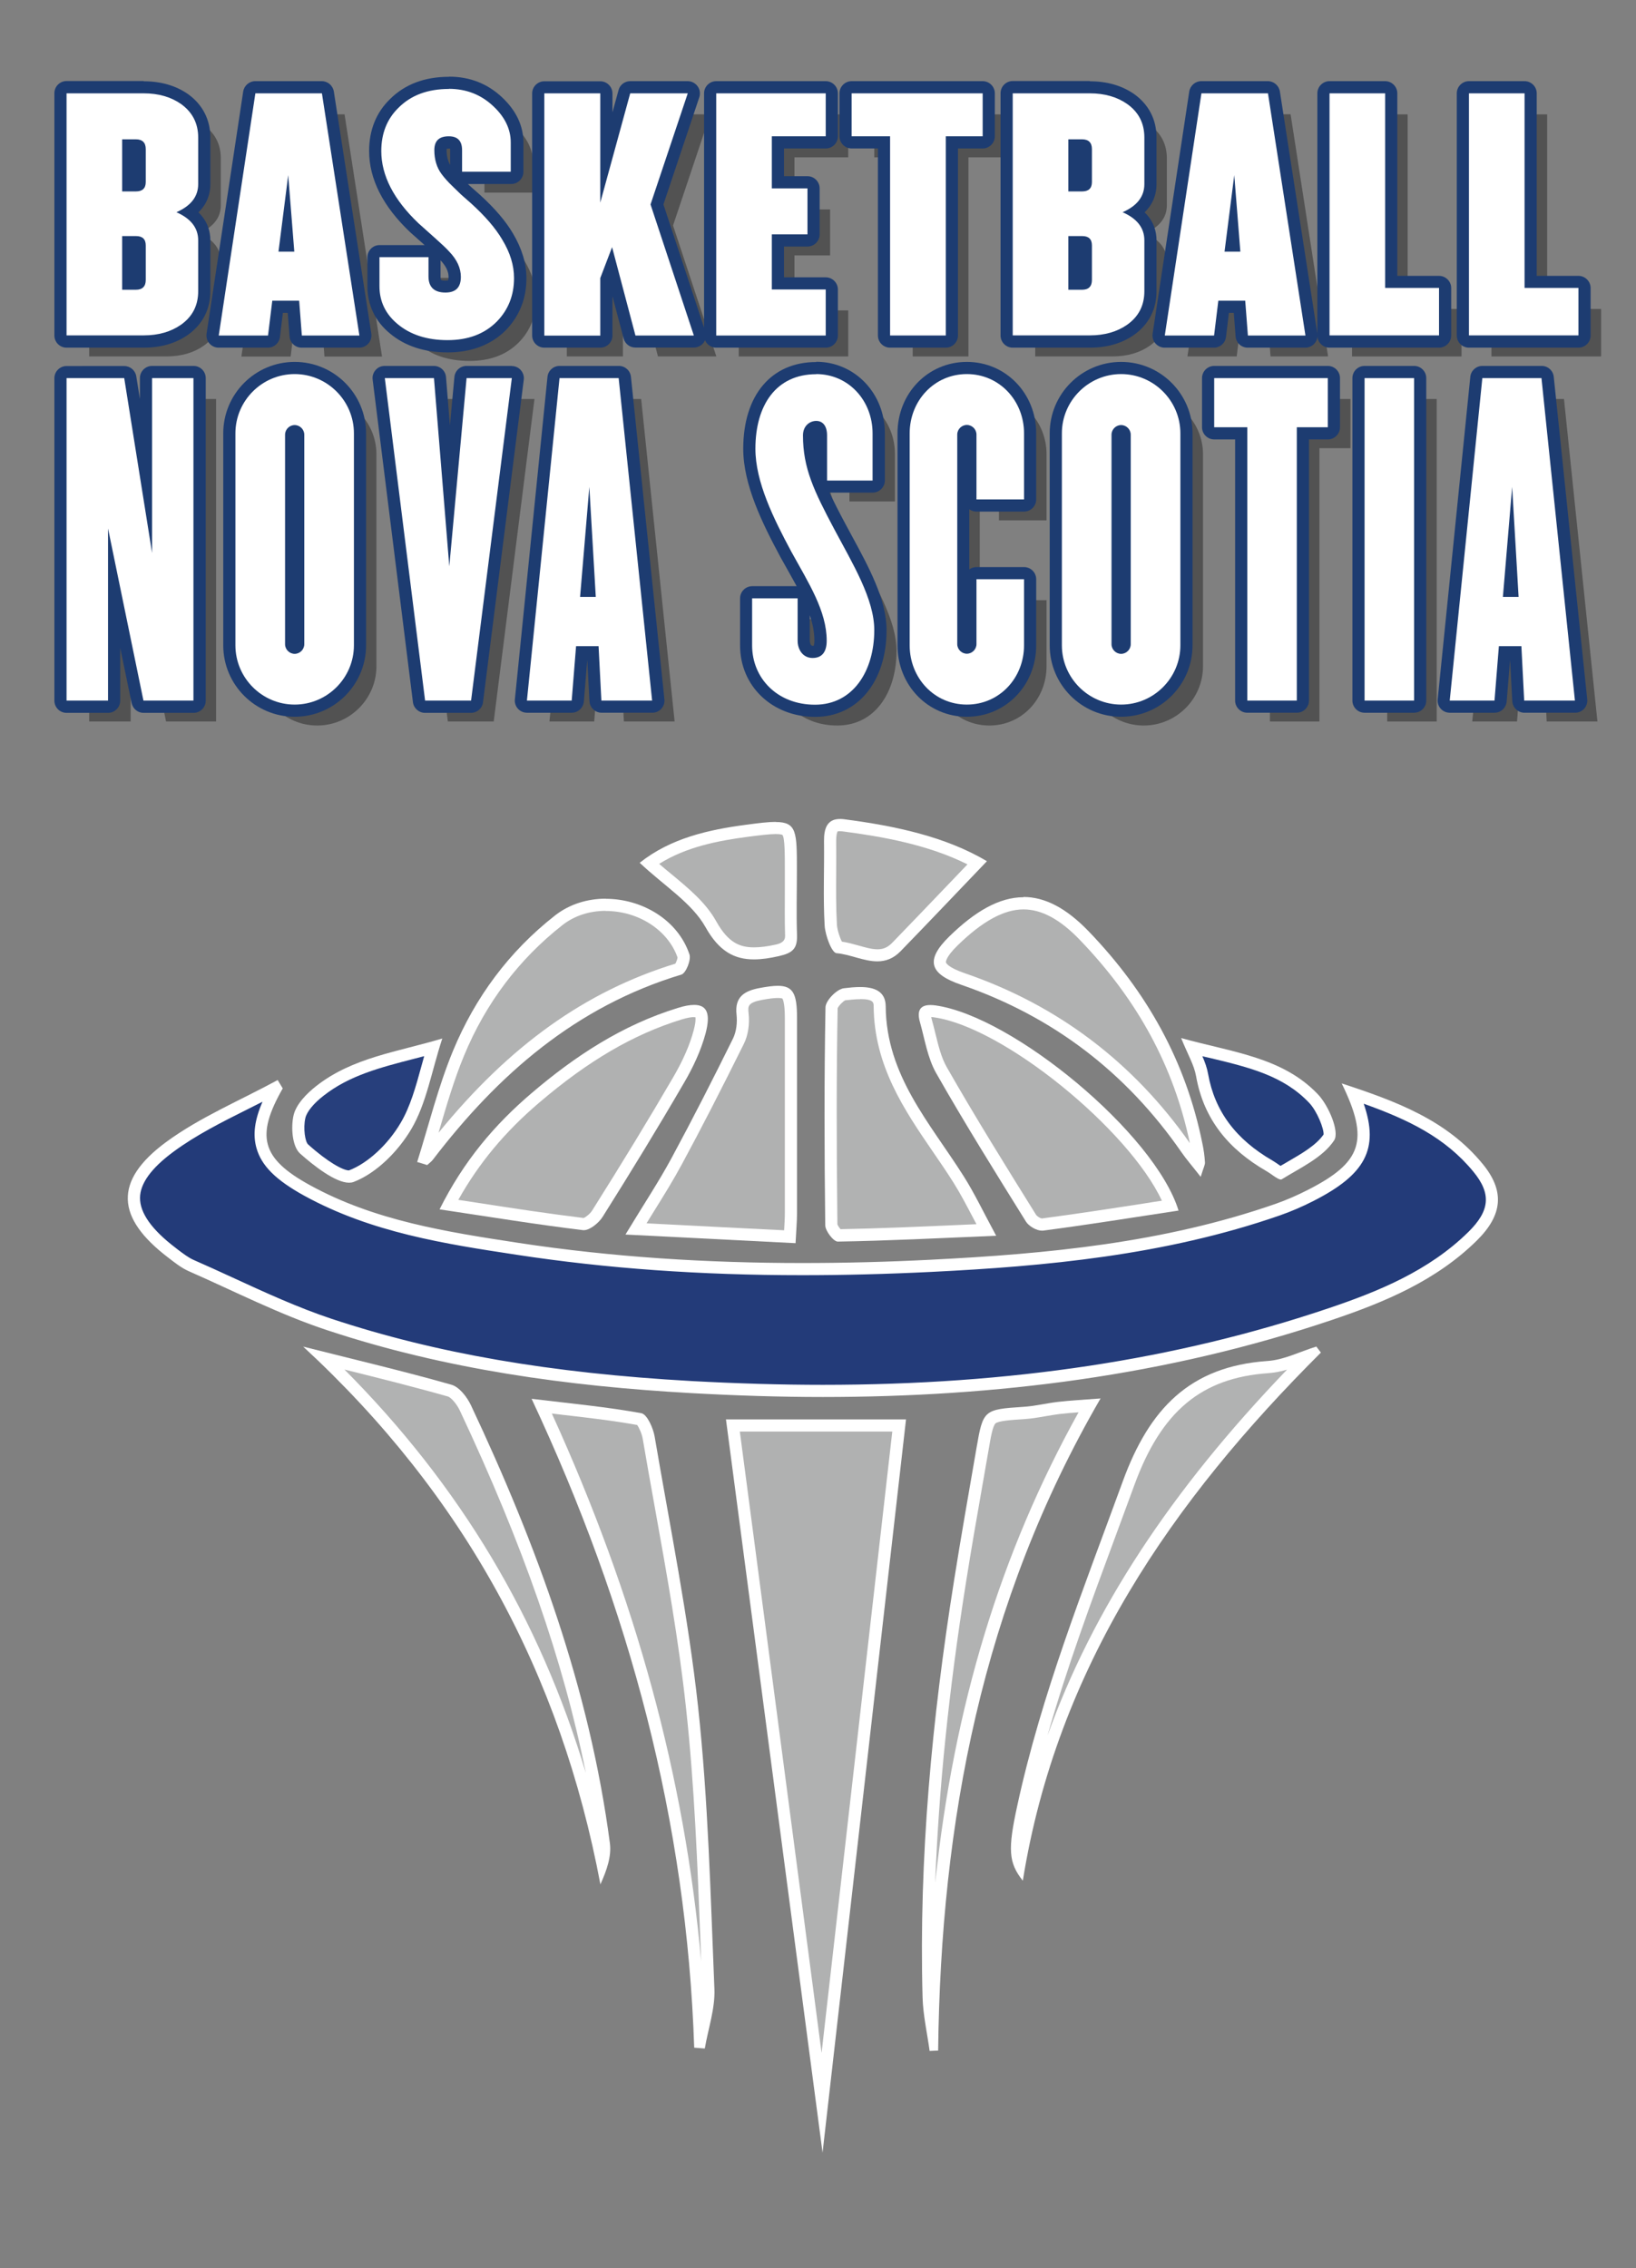 <?xml version="1.0" encoding="UTF-8"?><svg xmlns="http://www.w3.org/2000/svg" viewBox="0 0 134.47 186.38"><rect x="0" y="0" width="134.47" height="186.38" fill="#808080" stroke="none"/><defs><style>.cls-1{fill:#fff;}.cls-2{fill:#233b79;}.cls-3{fill:#273f7c;}.cls-4{isolation:isolate;}.cls-5{fill:#b1b2b2;}.cls-6{fill:#b0b1b1;}.cls-7{mix-blend-mode:multiply;opacity:.36;}.cls-8{fill:#1d3c71;}.cls-9{fill:#253e7b;}</style></defs><g class="cls-4"><g><g class="cls-7"><path d="M16.73,10.27c-.82-.57-1.84-.87-3.06-.87H7.33V29.29h6.34c1.22,0,2.24-.3,3.06-.87,.94-.67,1.42-1.59,1.42-2.76v-4.18c0-1.02-.6-1.79-1.79-2.31,1.19-.52,1.79-1.29,1.79-2.31v-3.83c0-1.17-.47-2.09-1.42-2.76Zm-2.88,14.48c0,.52-.27,.8-.8,.8h-1.14v-4.4h1.14c.52,0,.8,.25,.8,.77v2.84Zm0-8.06c0,.52-.27,.77-.8,.77h-1.14v-4.28h1.14c.52,0,.8,.27,.8,.8v2.71Z"/><path d="M22.85,9.4l-3.01,19.9h4.05l.35-2.86h2.21l.22,2.86h4.73l-3.08-19.9h-5.47Zm1.92,13.01l.8-6.29,.5,6.29h-1.29Z"/><path d="M40.58,18.45l-.85-.75-.67-.65c-.42-.4-.72-.75-.92-1.02-.4-.52-.6-1.19-.6-1.97s.4-1.14,1.19-1.14c.72,0,1.09,.37,1.09,1.14v1.77h4v-2.41c0-1.07-.47-2.06-1.42-2.96-1.02-.97-2.24-1.44-3.68-1.44-1.77,0-3.13,.52-4.15,1.54-.95,.92-1.42,2.11-1.42,3.56,0,2.01,1.02,4,3.06,5.94l1.42,1.27c.5,.45,.87,.8,1.09,1.04,.65,.67,.97,1.37,.97,2.09,0,.87-.42,1.29-1.27,1.29-.92,0-1.39-.45-1.39-1.32v-1.59h-4.03v2.39c0,1.24,.5,2.29,1.49,3.11,1.04,.87,2.41,1.32,4.1,1.32s3.03-.5,4.05-1.52c.95-.97,1.42-2.16,1.42-3.58,0-1.04-.32-2.09-.97-3.16-.57-.97-1.42-1.94-2.54-2.96Z"/><polygon points="58.38 9.4 53.66 9.4 51.2 18.38 51.2 9.4 46.59 9.4 46.59 29.29 51.2 29.29 51.2 24.57 52.17 22.03 54.08 29.29 58.88 29.29 55.32 18.53 58.38 9.4"/><polygon points="69.72 25.51 65.3 25.51 65.3 20.99 68.23 20.99 68.23 17.21 65.3 17.21 65.3 12.93 69.72 12.93 69.72 9.4 60.72 9.4 60.72 29.29 69.72 29.29 69.72 25.51"/><polygon points="79.6 29.29 79.6 12.93 82.63 12.93 82.63 9.4 71.86 9.4 71.86 12.93 75.02 12.93 75.02 29.29 79.6 29.29"/><path d="M94.49,28.42c.95-.67,1.42-1.59,1.42-2.76v-4.18c0-1.02-.6-1.79-1.79-2.31,1.19-.52,1.79-1.29,1.79-2.31v-3.83c0-1.17-.47-2.09-1.42-2.76-.82-.57-1.84-.87-3.06-.87h-6.34V29.29h6.34c1.22,0,2.24-.3,3.06-.87Zm-4.83-15.25h1.14c.52,0,.8,.27,.8,.8v2.71c0,.52-.27,.77-.8,.77h-1.14v-4.28Zm1.14,12.36h-1.14v-4.4h1.14c.52,0,.8,.25,.8,.77v2.84c0,.52-.27,.8-.8,.8Z"/><path d="M104.21,26.43l.22,2.86h4.73l-3.08-19.9h-5.47l-3.01,19.9h4.05l.35-2.86h2.21Zm-.89-10.32l.5,6.29h-1.29l.8-6.29Z"/><polygon points="115.7 9.4 111.13 9.4 111.13 29.29 120.13 29.29 120.13 25.39 115.7 25.39 115.7 9.4"/><polygon points="127.17 25.39 127.17 9.4 122.59 9.4 122.59 29.29 131.6 29.29 131.6 25.39 127.17 25.39"/><polygon points="14.35 47.17 12.06 32.79 7.33 32.79 7.33 59.29 10.74 59.29 10.74 45.15 13.65 59.29 17.76 59.29 17.76 32.79 14.35 32.79 14.35 47.17"/><path d="M26.07,32.46c-2.68,0-4.87,2.19-4.87,4.87v17.42c0,2.68,2.19,4.87,4.87,4.87s4.87-2.19,4.87-4.87v-17.42c0-2.68-2.19-4.87-4.87-4.87Zm.79,22.19c0,.43-.36,.79-.79,.79s-.79-.36-.79-.79v-17.22c0-.43,.36-.79,.79-.79s.79,.36,.79,.79v17.22Z"/><polygon points="38.79 48.26 37.53 32.79 33.49 32.79 36.81 59.29 40.58 59.29 43.93 32.79 40.22 32.79 38.79 48.26"/><path d="M47.84,32.79l-2.68,26.5h3.68l.36-4.47h1.85l.23,4.47h4.17l-2.75-26.5h-4.87Zm1.69,17.98l.76-9.04,.53,9.04h-1.29Z"/><path d="M67.84,37.5c0-.79,.56-1.19,1.09-1.19s.89,.4,.89,1.19v3.71h3.74v-3.88c0-2.68-1.95-4.87-4.64-4.87-3.28,0-5,2.52-5,6.13,0,2.72,1.49,5.73,2.95,8.45,1.42,2.58,2.91,4.87,2.91,7.32,0,.89-.36,1.42-1.16,1.42s-1.23-.7-1.23-1.42v-3.48h-3.74v3.87c0,2.68,2.05,4.87,5.17,4.87s4.87-2.75,4.87-6.13c0-2.55-1.76-5.43-3.28-8.28-1.69-3.18-2.58-5.03-2.58-7.72Z"/><path d="M81.32,32.46c-2.68,0-4.7,2.19-4.7,4.87v17.42c0,2.68,2.02,4.87,4.7,4.87s4.7-2.19,4.7-4.87v-5.43h-3.91v5.33c0,.43-.36,.79-.79,.79s-.79-.36-.79-.79v-17.22c0-.43,.36-.79,.79-.79s.79,.36,.79,.79v5.33h3.91v-5.43c0-2.68-2.02-4.87-4.7-4.87Z"/><path d="M94.01,32.46c-2.68,0-4.87,2.19-4.87,4.87v17.42c0,2.68,2.19,4.87,4.87,4.87s4.87-2.19,4.87-4.87v-17.42c0-2.68-2.19-4.87-4.87-4.87Zm.79,22.19c0,.43-.36,.79-.79,.79s-.79-.36-.79-.79v-17.22c0-.43,.36-.79,.79-.79s.79,.36,.79,.79v17.22Z"/><polygon points="101.66 36.83 104.38 36.83 104.38 59.29 108.45 59.29 108.45 36.83 111 36.83 111 32.79 101.66 32.79 101.66 36.83"/><rect x="114.02" y="32.79" width="4.07" height="26.5"/><path d="M123.69,32.79l-2.68,26.5h3.68l.36-4.47h1.85l.23,4.47h4.17l-2.75-26.5h-4.87Zm1.69,17.98l.76-9.04,.53,9.04h-1.29Z"/></g><g><path class="cls-1" d="M5.47,28.07c-.28,0-.5-.22-.5-.5V7.67c0-.28,.22-.5,.5-.5h6.34c1.31,0,2.43,.32,3.35,.96,1.08,.77,1.63,1.84,1.63,3.17v3.83c0,.69-.24,1.59-1.26,2.31,1.02,.72,1.26,1.62,1.26,2.31v4.18c0,1.33-.55,2.4-1.63,3.17-.92,.64-2.04,.96-3.35,.96H5.47Zm5.72-4.76c.25,0,.3-.05,.3-.3v-2.83c0-.21-.01-.27-.3-.27h-.64v3.4h.64Zm0-8.08c.28,0,.3-.06,.3-.27v-2.71c0-.25-.05-.3-.3-.3h-.64v3.28h.64Z"/><path class="cls-8" d="M11.81,7.67c1.22,0,2.24,.3,3.06,.87,.94,.67,1.42,1.59,1.42,2.76v3.83c0,1.02-.6,1.79-1.79,2.31,1.19,.52,1.79,1.29,1.79,2.31v4.18c0,1.17-.47,2.09-1.42,2.76-.82,.57-1.84,.87-3.06,.87H5.47V7.67h6.34m-1.77,8.06h1.14c.52,0,.8-.25,.8-.77v-2.71c0-.52-.27-.8-.8-.8h-1.14v4.28m0,8.08h1.14c.52,0,.8-.27,.8-.8v-2.84c0-.52-.27-.77-.8-.77h-1.14v4.4m1.77-17.14H5.47c-.55,0-1,.45-1,1V27.57c0,.55,.45,1,1,1h6.34c1.41,0,2.63-.35,3.63-1.05,1.21-.86,1.85-2.1,1.85-3.58v-4.18c0-.69-.2-1.56-.98-2.31,.78-.76,.98-1.62,.98-2.31v-3.83c0-1.48-.64-2.72-1.84-3.58-1.01-.7-2.23-1.05-3.64-1.05h0Z"/></g><g><path class="cls-1" d="M24.82,28.07c-.26,0-.48-.2-.5-.46l-.19-2.4h-1.31l-.29,2.42c-.03,.25-.24,.44-.5,.44h-4.05c-.15,0-.28-.06-.38-.17s-.14-.26-.12-.4l3.01-19.9c.04-.24,.25-.42,.49-.42h5.47c.25,0,.46,.18,.49,.42l3.08,19.9c.02,.14-.02,.29-.11,.4-.09,.11-.23,.17-.38,.17h-4.73Zm-1.16-7.89l-.07-.9-.11,.9h.18Z"/><path class="cls-8" d="M26.46,7.67l3.08,19.9h-4.73l-.22-2.86h-2.21l-.35,2.86h-4.05l3.01-19.9h5.47m-3.56,13.01h1.29l-.5-6.29-.8,6.29m3.56-14.01h-5.47c-.49,0-.91,.36-.99,.85l-3.01,19.9c-.04,.29,.04,.58,.23,.8,.19,.22,.47,.35,.76,.35h4.05c.51,0,.93-.38,.99-.88l.24-1.98h.4l.15,1.94c.04,.52,.47,.92,1,.92h4.73c.29,0,.57-.13,.76-.35s.27-.52,.23-.8l-3.08-19.9c-.08-.49-.5-.85-.99-.85h0Z"/></g><g><path class="cls-1" d="M36.75,28.44c-1.79,0-3.28-.48-4.42-1.43-1.11-.91-1.67-2.09-1.67-3.49v-2.39c0-.28,.22-.5,.5-.5h4.03c.28,0,.5,.22,.5,.5v1.59c0,.49,.15,.82,.89,.82,.57,0,.77-.2,.77-.79s-.27-1.16-.83-1.74c-.25-.28-.68-.67-1.07-1.02l-1.42-1.27c-2.14-2.04-3.23-4.16-3.23-6.32,0-1.58,.53-2.9,1.57-3.92,1.12-1.12,2.63-1.68,4.5-1.68,1.57,0,2.92,.53,4.03,1.58,1.04,.99,1.57,2.11,1.57,3.32v2.41c0,.28-.22,.5-.5,.5h-4c-.28,0-.5-.22-.5-.5v-1.77c0-.54-.2-.64-.59-.64-.59,0-.69,.22-.69,.64,0,.67,.17,1.23,.49,1.66,.16,.22,.43,.55,.87,.96l.68,.65,.83,.73c1.2,1.09,2.06,2.09,2.64,3.08,.7,1.16,1.04,2.27,1.04,3.41,0,1.55-.52,2.87-1.56,3.93-1.11,1.11-2.59,1.67-4.41,1.67Z"/><path class="cls-8" d="M36.88,7.3c1.44,0,2.66,.47,3.68,1.44,.95,.89,1.42,1.89,1.42,2.96v2.41h-4v-1.77c0-.77-.37-1.14-1.09-1.14-.8,0-1.19,.37-1.19,1.14s.2,1.44,.6,1.97c.2,.27,.5,.62,.92,1.02l.67,.65,.85,.75c1.12,1.02,1.97,1.99,2.54,2.96,.65,1.07,.97,2.11,.97,3.16,0,1.42-.47,2.61-1.42,3.58-1.02,1.02-2.36,1.52-4.05,1.52s-3.06-.45-4.1-1.32c-.99-.82-1.49-1.86-1.49-3.11v-2.39h4.03v1.59c0,.87,.47,1.32,1.39,1.32,.85,0,1.27-.42,1.27-1.29,0-.72-.32-1.42-.97-2.09-.22-.25-.6-.6-1.09-1.04l-1.42-1.27c-2.04-1.94-3.06-3.93-3.06-5.94,0-1.44,.47-2.64,1.42-3.56,1.02-1.02,2.39-1.54,4.15-1.54m0-1c-2.01,0-3.64,.62-4.86,1.84-1.13,1.1-1.71,2.54-1.71,4.26,0,2.3,1.13,4.54,3.37,6.67l1.19,1.06h-3.7c-.55,0-1,.45-1,1v2.39c0,1.54,.64,2.88,1.86,3.88,1.23,1.03,2.83,1.55,4.74,1.55s3.56-.61,4.76-1.81c1.14-1.17,1.71-2.61,1.71-4.29,0-1.22-.38-2.45-1.11-3.68-.6-1.02-1.49-2.06-2.72-3.18l-.86-.76-.12-.12h3.56c.55,0,1-.45,1-1v-2.41c0-1.36-.58-2.6-1.73-3.69-1.2-1.14-2.67-1.72-4.37-1.72h0Zm-.19,5.92s.1-.02,.19-.02c.04,0,.06,0,.09,0,0,.03,0,.08,0,.14v1.2c-.19-.33-.29-.73-.29-1.2,0-.06,0-.1,0-.13h0Zm-.47,10.76s-.04-.06-.04-.26v-1.34c.45,.48,.66,.92,.66,1.37,0,.17-.03,.25-.04,.28,0,0,0,0,0,0-.02,0-.09,.02-.23,.02-.23,0-.34-.04-.36-.06h0Z"/></g><g><path class="cls-1" d="M52.22,28.07c-.23,0-.43-.15-.48-.37l-1.52-5.76-.38,1v4.63c0,.28-.22,.5-.5,.5h-4.6c-.28,0-.5-.22-.5-.5V7.67c0-.28,.22-.5,.5-.5h4.6c.28,0,.5,.22,.5,.5v5.27l1.48-5.4c.06-.22,.26-.37,.48-.37h4.73c.16,0,.31,.08,.41,.21,.09,.13,.12,.3,.07,.45l-3.01,8.97,3.5,10.61c.05,.15,.02,.32-.07,.45s-.25,.21-.41,.21h-4.8Z"/><path class="cls-8" d="M56.53,7.67l-3.06,9.13,3.56,10.77h-4.8l-1.92-7.26-.97,2.54v4.73h-4.6V7.67h4.6v8.98l2.46-8.98h4.73m0-1h-4.73c-.45,0-.85,.3-.96,.74l-.5,1.82v-1.55c0-.55-.45-1-1-1h-4.6c-.55,0-1,.45-1,1V27.57c0,.55,.45,1,1,1h4.6c.55,0,1-.45,1-1v-3.23l.92,3.48c.12,.44,.51,.74,.97,.74h4.8c.32,0,.62-.15,.81-.41,.19-.26,.24-.59,.14-.9l-3.45-10.45,2.95-8.81c.1-.31,.05-.64-.14-.9-.19-.26-.49-.42-.81-.42h0Zm0,2h0Z"/></g><g><path class="cls-1" d="M58.86,28.07c-.28,0-.5-.22-.5-.5V7.67c0-.28,.22-.5,.5-.5h9c.28,0,.5,.22,.5,.5v3.53c0,.28-.22,.5-.5,.5h-3.93v3.28h2.43c.28,0,.5,.22,.5,.5v3.78c0,.28-.22,.5-.5,.5h-2.43v3.53h3.93c.28,0,.5,.22,.5,.5v3.78c0,.28-.22,.5-.5,.5h-9Z"/><path class="cls-8" d="M67.87,7.67v3.53h-4.43v4.28h2.93v3.78h-2.93v4.53h4.43v3.78h-9V7.67h9m0-1h-9c-.55,0-1,.45-1,1V27.57c0,.55,.45,1,1,1h9c.55,0,1-.45,1-1v-3.78c0-.55-.45-1-1-1h-3.43v-2.53h1.93c.55,0,1-.45,1-1v-3.78c0-.55-.45-1-1-1h-1.93v-2.28h3.43c.55,0,1-.45,1-1v-3.53c0-.55-.45-1-1-1h0Z"/></g><g><path class="cls-1" d="M73.16,28.07c-.28,0-.5-.22-.5-.5V11.7h-2.66c-.28,0-.5-.22-.5-.5v-3.53c0-.28,.22-.5,.5-.5h10.77c.28,0,.5,.22,.5,.5v3.53c0,.28-.22,.5-.5,.5h-2.53v15.87c0,.28-.22,.5-.5,.5h-4.58Z"/><path class="cls-8" d="M80.77,7.67v3.53h-3.03V27.57h-4.58V11.2h-3.16v-3.53h10.77m0-1h-10.77c-.55,0-1,.45-1,1v3.53c0,.55,.45,1,1,1h2.16v15.37c0,.55,.45,1,1,1h4.58c.55,0,1-.45,1-1V12.2h2.03c.55,0,1-.45,1-1v-3.53c0-.55-.45-1-1-1h0Z"/></g><g><path class="cls-1" d="M83.23,28.07c-.28,0-.5-.22-.5-.5V7.67c0-.28,.22-.5,.5-.5h6.34c1.31,0,2.43,.32,3.34,.96,1.08,.77,1.63,1.84,1.63,3.17v3.83c0,.69-.24,1.59-1.26,2.31,1.02,.72,1.26,1.62,1.26,2.31v4.18c0,1.34-.55,2.4-1.63,3.17-.92,.64-2.04,.96-3.35,.96h-6.34Zm5.72-4.76c.25,0,.3-.05,.3-.3v-2.83c0-.21-.01-.27-.3-.27h-.64v3.4h.64Zm0-8.08c.28,0,.3-.06,.3-.27v-2.71c0-.25-.05-.3-.3-.3h-.64v3.28h.64Z"/><path class="cls-8" d="M89.58,7.67c1.22,0,2.24,.3,3.06,.87,.95,.67,1.42,1.59,1.42,2.76v3.83c0,1.02-.6,1.79-1.79,2.31,1.19,.52,1.79,1.29,1.79,2.31v4.18c0,1.17-.47,2.09-1.42,2.76-.82,.57-1.84,.87-3.06,.87h-6.34V7.67h6.34m-1.77,8.06h1.14c.52,0,.8-.25,.8-.77v-2.71c0-.52-.27-.8-.8-.8h-1.14v4.28m0,8.08h1.14c.52,0,.8-.27,.8-.8v-2.84c0-.52-.27-.77-.8-.77h-1.14v4.4m1.77-17.14h-6.34c-.55,0-1,.45-1,1V27.57c0,.55,.45,1,1,1h6.34c1.41,0,2.63-.35,3.63-1.05,1.21-.86,1.85-2.1,1.85-3.58v-4.18c0-.69-.2-1.56-.98-2.31,.78-.76,.98-1.62,.98-2.31v-3.83c0-1.49-.64-2.72-1.84-3.58-1.01-.7-2.23-1.05-3.64-1.05h0Z"/></g><g><path class="cls-1" d="M102.58,28.07c-.26,0-.48-.2-.5-.46l-.19-2.4h-1.31l-.29,2.42c-.03,.25-.24,.44-.5,.44h-4.05c-.15,0-.28-.06-.38-.17s-.14-.26-.12-.4l3.01-19.9c.04-.24,.25-.42,.49-.42h5.47c.25,0,.46,.18,.49,.42l3.08,19.9c.02,.14-.02,.29-.11,.4-.09,.11-.23,.17-.38,.17h-4.73Zm-1.16-7.89l-.07-.9-.11,.9h.19Z"/><path class="cls-8" d="M104.22,7.67l3.08,19.9h-4.73l-.22-2.86h-2.21l-.35,2.86h-4.05l3.01-19.9h5.47m-3.56,13.01h1.29l-.5-6.29-.8,6.29m3.56-14.01h-5.47c-.49,0-.91,.36-.99,.85l-3.01,19.9c-.04,.29,.04,.58,.23,.8,.19,.22,.47,.35,.76,.35h4.05c.51,0,.93-.38,.99-.88l.24-1.98h.4l.15,1.94c.04,.52,.47,.92,1,.92h4.73c.29,0,.57-.13,.76-.35s.27-.52,.23-.8l-3.08-19.9c-.08-.49-.5-.85-.99-.85h0Z"/></g><g><path class="cls-1" d="M109.27,28.07c-.28,0-.5-.22-.5-.5V7.67c0-.28,.22-.5,.5-.5h4.58c.28,0,.5,.22,.5,.5v15.49h3.93c.28,0,.5,.22,.5,.5v3.9c0,.28-.22,.5-.5,.5h-9Z"/><path class="cls-8" d="M113.85,7.67v15.99h4.43v3.9h-9V7.67h4.58m0-1h-4.58c-.55,0-1,.45-1,1V27.57c0,.55,.45,1,1,1h9c.55,0,1-.45,1-1v-3.9c0-.55-.45-1-1-1h-3.43V7.67c0-.55-.45-1-1-1h0Z"/></g><g><path class="cls-1" d="M120.73,28.07c-.28,0-.5-.22-.5-.5V7.67c0-.28,.22-.5,.5-.5h4.58c.28,0,.5,.22,.5,.5v15.49h3.93c.28,0,.5,.22,.5,.5v3.9c0,.28-.22,.5-.5,.5h-9Z"/><path class="cls-8" d="M125.31,7.67v15.99h4.43v3.9h-9V7.67h4.58m0-1h-4.58c-.55,0-1,.45-1,1V27.57c0,.55,.45,1,1,1h9c.55,0,1-.45,1-1v-3.9c0-.55-.45-1-1-1h-3.43V7.67c0-.55-.45-1-1-1h0Z"/></g><g><path class="cls-1" d="M11.79,58.06c-.24,0-.44-.17-.49-.4l-1.92-9.34v9.24c0,.28-.22,.5-.5,.5h-3.41c-.28,0-.5-.22-.5-.5V31.07c0-.28,.22-.5,.5-.5h4.74c.25,0,.46,.18,.49,.42l1.29,8.12v-8.04c0-.28,.22-.5,.5-.5h3.41c.28,0,.5,.22,.5,.5v26.5c0,.28-.22,.5-.5,.5h-4.11Z"/><path class="cls-8" d="M15.9,31.07v26.5h-4.11l-2.91-14.14v14.14h-3.41V31.07h4.74l2.29,14.37v-14.37h3.41m0-1h-3.41c-.55,0-1,.45-1,1v1.72l-.3-1.87c-.08-.49-.5-.84-.99-.84H5.47c-.55,0-1,.45-1,1v26.5c0,.55,.45,1,1,1h3.41c.55,0,1-.45,1-1v-4.34l.94,4.54c.1,.46,.5,.8,.98,.8h4.11c.55,0,1-.45,1-1V31.07c0-.55-.45-1-1-1h0Z"/></g><g><path class="cls-1" d="M24.22,58.39c-2.96,0-5.37-2.41-5.37-5.37v-17.42c0-2.96,2.41-5.37,5.37-5.37s5.37,2.41,5.37,5.37v17.42c0,2.96-2.41,5.37-5.37,5.37Zm0-22.98c-.15,0-.29,.14-.29,.29v17.22c0,.15,.14,.29,.29,.29s.29-.14,.29-.29v-17.22c0-.15-.14-.29-.29-.29Z"/><path class="cls-8" d="M24.22,30.74c2.68,0,4.87,2.19,4.87,4.87v17.42c0,2.68-2.19,4.87-4.87,4.87s-4.87-2.19-4.87-4.87v-17.42c0-2.68,2.19-4.87,4.87-4.87m0,22.99c.43,0,.79-.36,.79-.79v-17.22c0-.43-.36-.79-.79-.79s-.79,.36-.79,.79v17.22c0,.43,.36,.79,.79,.79m0-23.99c-3.24,0-5.87,2.63-5.87,5.87v17.42c0,3.24,2.63,5.87,5.87,5.87s5.87-2.63,5.87-5.87v-17.42c0-3.24-2.63-5.87-5.87-5.87h0Z"/></g><g><path class="cls-1" d="M34.95,58.06c-.25,0-.46-.19-.5-.44l-3.31-26.5c-.02-.14,.03-.29,.12-.39s.23-.17,.38-.17h4.04c.26,0,.48,.2,.5,.46l.79,9.72,.9-9.73c.02-.26,.24-.45,.5-.45h3.71c.14,0,.28,.06,.38,.17,.09,.11,.14,.25,.12,.39l-3.35,26.5c-.03,.25-.24,.44-.5,.44h-3.78Z"/><path class="cls-8" d="M42.07,31.07l-3.35,26.5h-3.78l-3.31-26.5h4.04l1.26,15.47,1.42-15.47h3.71m0-1h-3.71c-.52,0-.95,.39-1,.91l-.37,3.98-.32-3.97c-.04-.52-.48-.92-1-.92h-4.04c-.29,0-.56,.12-.75,.34-.19,.22-.28,.5-.24,.79l3.31,26.5c.06,.5,.49,.88,.99,.88h3.78c.5,0,.93-.37,.99-.87l3.35-26.5c.04-.28-.05-.57-.24-.79-.19-.22-.46-.34-.75-.34h0Zm0,2h0Z"/></g><g><path class="cls-1" d="M49.42,58.06c-.27,0-.49-.21-.5-.47l-.21-4h-.92l-.33,4.01c-.02,.26-.24,.46-.5,.46h-3.68c-.14,0-.28-.06-.37-.17-.09-.1-.14-.25-.13-.39l2.68-26.5c.03-.25,.24-.45,.5-.45h4.87c.26,0,.47,.19,.5,.45l2.75,26.5c.01,.14-.03,.28-.13,.39s-.23,.17-.37,.17h-4.17Zm-.99-9.51l-.09-1.52-.13,1.52h.22Z"/><path class="cls-8" d="M50.85,31.07l2.75,26.5h-4.17l-.23-4.47h-1.85l-.36,4.47h-3.68l2.68-26.5h4.87m-3.18,17.98h1.29l-.53-9.04-.76,9.04m3.18-18.98h-4.87c-.51,0-.94,.39-.99,.9l-2.68,26.5c-.03,.28,.06,.56,.25,.77,.19,.21,.46,.33,.74,.33h3.68c.52,0,.95-.4,1-.92l.28-3.43,.18,3.4c.03,.53,.47,.95,1,.95h4.17c.28,0,.55-.12,.74-.33,.19-.21,.28-.49,.25-.77l-2.75-26.5c-.05-.51-.48-.9-.99-.9h0Z"/></g><g><path class="cls-1" d="M66.98,58.39c-3.28,0-5.67-2.26-5.67-5.37v-3.88c0-.28,.22-.5,.5-.5h3.74c.28,0,.5,.22,.5,.5v3.48c0,.34,.15,.92,.73,.92,.23,0,.66,0,.66-.92,0-2.01-1.07-3.9-2.3-6.09l-.55-.99c-1.46-2.72-3.01-5.85-3.01-8.69,0-4.09,2.11-6.63,5.5-6.63,2.88,0,5.14,2.36,5.14,5.37v3.88c0,.28-.22,.5-.5,.5h-3.74c-.28,0-.5-.22-.5-.5v-3.71c0-.46-.13-.69-.39-.69-.22,0-.59,.15-.59,.69,0,2.6,.91,4.45,2.52,7.48l.55,1.02c1.37,2.52,2.79,5.12,2.79,7.5,0,3.96-2.16,6.63-5.37,6.63Z"/><path class="cls-8" d="M67.08,30.74c2.68,0,4.64,2.19,4.64,4.87v3.88h-3.74v-3.71c0-.79-.36-1.19-.89-1.19s-1.09,.4-1.09,1.19c0,2.68,.89,4.54,2.58,7.72,1.52,2.85,3.28,5.73,3.28,8.28,0,3.38-1.76,6.13-4.87,6.13s-5.17-2.19-5.17-4.87v-3.87h3.74v3.48c0,.73,.43,1.42,1.23,1.42s1.16-.53,1.16-1.42c0-2.45-1.49-4.74-2.91-7.32-1.46-2.72-2.95-5.73-2.95-8.45,0-3.61,1.72-6.13,5-6.13m0-1c-3.7,0-6,2.73-6,7.13,0,2.96,1.58,6.15,3.07,8.92,.19,.35,.38,.68,.56,1,.26,.47,.52,.92,.76,1.37h-3.65c-.55,0-1,.45-1,1v3.87c0,3.35,2.65,5.87,6.17,5.87s5.87-2.93,5.87-7.13c0-2.5-1.45-5.16-2.85-7.74-.18-.34-.37-.68-.55-1.02-.52-.97-.94-1.8-1.29-2.54h3.55c.55,0,1-.45,1-1v-3.88c0-3.29-2.48-5.87-5.64-5.87h0Zm-.3,23.32c-.22,0-.23-.42-.23-.42v-2.09c.24,.7,.38,1.4,.38,2.09,0,.27-.05,.38-.06,.42,0,0,0,0,0,0-.01,0-.04,0-.09,0h0Z"/></g><g><path class="cls-1" d="M79.47,58.39c-2.92,0-5.2-2.36-5.2-5.37v-17.42c0-3.01,2.29-5.37,5.2-5.37s5.2,2.36,5.2,5.37v5.43c0,.28-.22,.5-.5,.5h-3.91c-.28,0-.5-.22-.5-.5v-5.33c0-.15-.14-.29-.29-.29s-.29,.14-.29,.29v17.22c0,.15,.14,.29,.29,.29s.29-.14,.29-.29v-5.33c0-.28,.22-.5,.5-.5h3.91c.28,0,.5,.22,.5,.5v5.43c0,3.01-2.29,5.37-5.2,5.37Z"/><path class="cls-8" d="M79.47,30.74c2.68,0,4.7,2.19,4.7,4.87v5.43h-3.91v-5.33c0-.43-.36-.79-.79-.79s-.79,.36-.79,.79v17.22c0,.43,.36,.79,.79,.79s.79-.36,.79-.79v-5.33h3.91v5.43c0,2.68-2.02,4.87-4.7,4.87s-4.7-2.19-4.7-4.87v-17.42c0-2.68,2.02-4.87,4.7-4.87m0-1c-3.2,0-5.7,2.58-5.7,5.87v17.42c0,3.29,2.51,5.87,5.7,5.87s5.7-2.58,5.7-5.87v-5.43c0-.55-.45-1-1-1h-3.91c-.22,0-.42,.07-.59,.19v-4.94c.17,.12,.37,.19,.59,.19h3.91c.55,0,1-.45,1-1v-5.43c0-3.29-2.51-5.87-5.7-5.87h0Z"/></g><g><path class="cls-1" d="M92.15,58.39c-2.96,0-5.37-2.41-5.37-5.37v-17.42c0-2.96,2.41-5.37,5.37-5.37s5.37,2.41,5.37,5.37v17.42c0,2.96-2.41,5.37-5.37,5.37Zm0-22.98c-.15,0-.29,.14-.29,.29v17.22c0,.15,.14,.29,.29,.29s.29-.14,.29-.29v-17.22c0-.15-.14-.29-.29-.29Z"/><path class="cls-8" d="M92.15,30.74c2.68,0,4.87,2.19,4.87,4.87v17.42c0,2.68-2.19,4.87-4.87,4.87s-4.87-2.19-4.87-4.87v-17.42c0-2.68,2.19-4.87,4.87-4.87m0,22.99c.43,0,.79-.36,.79-.79v-17.22c0-.43-.36-.79-.79-.79s-.79,.36-.79,.79v17.22c0,.43,.36,.79,.79,.79m0-23.99c-3.24,0-5.87,2.63-5.87,5.87v17.42c0,3.24,2.63,5.87,5.87,5.87s5.87-2.63,5.87-5.87v-17.42c0-3.24-2.63-5.87-5.87-5.87h0Z"/></g><g><path class="cls-1" d="M102.52,58.06c-.28,0-.5-.22-.5-.5v-21.96h-2.22c-.28,0-.5-.22-.5-.5v-4.04c0-.28,.22-.5,.5-.5h9.34c.28,0,.5,.22,.5,.5v4.04c0,.28-.22,.5-.5,.5h-2.05v21.96c0,.28-.22,.5-.5,.5h-4.07Z"/><path class="cls-8" d="M109.14,31.07v4.04h-2.55v22.46h-4.07v-22.46h-2.72v-4.04h9.34m0-1h-9.34c-.55,0-1,.45-1,1v4.04c0,.55,.45,1,1,1h1.72v21.46c0,.55,.45,1,1,1h4.07c.55,0,1-.45,1-1v-21.46h1.55c.55,0,1-.45,1-1v-4.04c0-.55-.45-1-1-1h0Z"/></g><g><rect class="cls-1" x="111.66" y="30.57" width="5.07" height="27.5" rx=".5" ry=".5"/><path class="cls-8" d="M116.23,31.07v26.5h-4.07V31.07h4.07m0-1h-4.07c-.55,0-1,.45-1,1v26.5c0,.55,.45,1,1,1h4.07c.55,0,1-.45,1-1V31.07c0-.55-.45-1-1-1h0Z"/></g><g><path class="cls-1" d="M125.27,58.06c-.27,0-.49-.21-.5-.47l-.21-4h-.92l-.33,4.01c-.02,.26-.24,.46-.5,.46h-3.68c-.14,0-.28-.06-.37-.17-.09-.1-.14-.25-.13-.39l2.68-26.5c.03-.25,.24-.45,.5-.45h4.87c.26,0,.47,.19,.5,.45l2.75,26.5c.01,.14-.03,.28-.13,.39s-.23,.17-.37,.17h-4.17Zm-.99-9.51l-.09-1.53-.13,1.53h.22Z"/><path class="cls-8" d="M126.7,31.07l2.75,26.5h-4.17l-.23-4.47h-1.85l-.36,4.47h-3.68l2.68-26.5h4.87m-3.18,17.98h1.29l-.53-9.04-.76,9.04m3.18-18.98h-4.87c-.51,0-.94,.39-.99,.9l-2.68,26.5c-.03,.28,.06,.56,.25,.77,.19,.21,.46,.33,.74,.33h3.68c.52,0,.95-.4,1-.92l.28-3.43,.18,3.4c.03,.53,.47,.95,1,.95h4.17c.28,0,.55-.12,.74-.33,.19-.21,.28-.49,.25-.77l-2.75-26.5c-.05-.51-.48-.9-.99-.9h0Z"/></g><g><g><path class="cls-2" d="M67.65,114.3c-3.46,0-7.1-.11-10.81-.31-11.68-.66-21.12-2.29-29.72-5.13-2.8-.92-5.55-2.19-8.21-3.42-1.06-.49-2.13-.98-3.2-1.45-.48-.21-.94-.56-1.38-.91l-.19-.14c-2.11-1.61-3.13-3.08-3.12-4.5,.01-1.36,.97-2.73,2.93-4.18,1.9-1.4,4.09-2.5,6.21-3.57,.84-.42,1.67-.84,2.5-1.28l.02,.03c-1.14,2.06-1.48,3.5-1.12,4.76,.37,1.32,1.47,2.4,3.69,3.62,5.44,2.99,11.46,3.91,17.28,4.79,7.37,1.12,15.04,1.67,23.43,1.67h0c3.38,0,6.94-.09,10.58-.27,9.24-.46,19.09-1.34,28.49-4.62,.9-.31,1.81-.71,2.72-1.17,4.36-2.23,5.27-4.2,3.49-8.35,4.09,1.39,7.67,2.93,10.25,6.09,1.65,2.01,1.52,3.7-.45,5.64-3.32,3.27-7.56,5-11.66,6.38-12.6,4.25-26.26,6.32-41.74,6.32Z"/><path class="cls-1" d="M21.58,90.53c-.66,1.52-.81,2.71-.5,3.81,.41,1.46,1.59,2.63,3.93,3.92,5.52,3.03,11.58,3.96,17.44,4.85,7.39,1.13,15.08,1.68,23.5,1.68,3.39,0,6.95-.09,10.61-.27,9.28-.46,19.17-1.35,28.63-4.64,.92-.32,1.85-.72,2.79-1.2,4.21-2.15,5.4-4.24,4.11-7.98,3.67,1.31,6.7,2.77,9.01,5.58,1.49,1.81,1.37,3.21-.41,4.96-3.25,3.2-7.43,4.9-11.47,6.26-12.55,4.24-26.15,6.3-41.58,6.3-3.45,0-7.08-.11-10.78-.31-11.63-.65-21.03-2.28-29.59-5.11-2.77-.92-5.51-2.18-8.16-3.4-1.07-.49-2.13-.98-3.21-1.45-.42-.19-.84-.51-1.28-.84l-.19-.15c-1.95-1.48-2.93-2.86-2.92-4.1,0-1.18,.93-2.45,2.73-3.78,1.86-1.38,4.04-2.47,6.14-3.52,.39-.2,.79-.4,1.19-.6m1.26-1.79c-3.08,1.68-6.39,3.05-9.19,5.11-4.32,3.19-4.1,6.22,.18,9.48,.53,.41,1.07,.84,1.67,1.11,3.8,1.67,7.53,3.59,11.46,4.88,9.67,3.2,19.7,4.58,29.85,5.15,3.62,.2,7.23,.32,10.83,.32,14.21,0,28.23-1.73,41.9-6.35,4.3-1.45,8.52-3.22,11.85-6.5,2.15-2.12,2.31-4.09,.48-6.31-2.96-3.61-7.1-5.14-11.58-6.61,2.29,4.68,1.67,6.48-2.78,8.75-.86,.44-1.75,.83-2.66,1.15-9.18,3.2-18.75,4.11-28.35,4.59-3.52,.18-7.04,.27-10.56,.27-7.81,0-15.6-.48-23.35-1.66-5.89-.9-11.8-1.82-17.11-4.74-4.01-2.2-4.46-4.04-2.23-7.95-.14-.23-.28-.46-.42-.69h0Z"/></g><g><polygon class="cls-6" points="60.24 117.15 73.9 117.15 67.57 172.81 60.24 117.15"/><path class="cls-1" d="M73.34,117.65l-2.92,25.66-2.89,25.39-3.41-25.92-3.31-25.14h12.53m1.12-1h-14.79c2.65,20.15,5.3,40.22,7.94,60.26,2.28-20.05,4.56-40.1,6.86-60.26h0Z"/></g><g><path class="cls-6" d="M57.56,167.7c-.66-17.56-4.92-34.63-13.01-52.13,.56,.07,1.1,.13,1.64,.19,2.25,.26,4.38,.51,6.44,.88,.17,.08,.58,.83,.7,1.52,.32,1.89,.66,3.77,1,5.65,.97,5.4,1.97,10.99,2.57,16.52,.69,6.35,.94,12.87,1.19,19.17,.05,1.32,.1,2.63,.16,3.95,.04,1.04-.2,2.1-.46,3.23-.08,.34-.16,.68-.22,1.02Z"/><path class="cls-1" d="M45.38,116.16c.25,.03,.5,.06,.74,.09,2.19,.25,4.26,.49,6.25,.85,.15,.2,.39,.72,.46,1.14,.32,1.89,.66,3.78,1,5.67,.97,5.39,1.97,10.97,2.56,16.47,.69,6.34,.94,12.84,1.18,19.13,.02,.56,.04,1.11,.06,1.67-1.34-15.1-5.38-29.9-12.27-45.02m-1.66-1.2c8.08,17.24,12.74,34.77,13.36,53.31,.29,.02,.58,.05,.87,.07,.28-1.64,.86-3.29,.79-4.91-.32-7.73-.51-15.48-1.34-23.16-.81-7.44-2.31-14.81-3.57-22.21-.12-.71-.62-1.84-1.1-1.93-2.81-.51-5.66-.78-9-1.18h0Z"/></g><g><path class="cls-5" d="M76.62,166.77c-.14-.87-.28-1.77-.3-2.64-.28-10.28,.57-21.43,2.58-34.11,.43-2.69,.89-5.38,1.36-8.07l.5-2.9q.47-2.74,3.38-2.92c.58-.04,1.16-.14,1.71-.23,.39-.07,.78-.13,1.18-.18,.62-.07,1.24-.12,2.04-.17l.48-.04c-8.35,14.71-12.48,31.07-12.92,51.27Z"/><path class="cls-1" d="M88.65,116.06c-6.4,11.53-10.24,24.07-11.78,38.66,.28-7.61,1.11-15.75,2.52-24.63,.42-2.66,.89-5.37,1.35-7.98,.17-.99,.35-1.99,.52-2.98,.17-1,.33-1.95,.57-2.16,.25-.21,1.22-.28,2.34-.35,.61-.04,1.19-.14,1.76-.24,.4-.07,.78-.13,1.15-.18,.49-.06,.99-.1,1.57-.14m1.8-1.14c-1.58,.12-2.53,.17-3.48,.28-.96,.11-1.9,.35-2.86,.41-3.23,.21-3.31,.25-3.84,3.34-.63,3.66-1.28,7.31-1.86,10.98-1.8,11.33-2.89,22.72-2.58,34.2,.04,1.47,.38,2.94,.58,4.41,.23-.01,.46-.02,.7-.03,.22-18.78,3.59-36.78,13.35-53.59h0Z"/></g><g><path class="cls-6" d="M47.98,100.6c-2.88-.35-5.76-.79-8.8-1.26l-2.29-.35c1.77-3.34,4.04-6.14,7.1-8.76,4.08-3.49,7.85-5.69,11.86-6.92,.49-.15,.89-.23,1.19-.23,.25,0,.42,.05,.5,.16,.08,.1,.24,.47-.06,1.57-.33,1.22-.9,2.53-1.71,3.91-1.99,3.41-4.18,7.01-6.69,11.01-.27,.43-.86,.85-1.1,.85h0Z"/><path class="cls-1" d="M57.05,83.59s.08,0,.11,0c.02,.12,.03,.44-.15,1.1-.31,1.17-.87,2.45-1.65,3.79-1.98,3.4-4.17,7-6.69,11-.16,.26-.53,.55-.7,.61-2.85-.35-5.71-.78-8.73-1.25-.52-.08-1.04-.16-1.57-.24,1.69-3.01,3.82-5.58,6.65-7.99,4.03-3.44,7.74-5.61,11.69-6.83,.55-.17,.87-.2,1.04-.2m0-1c-.36,0-.8,.08-1.34,.25-4.56,1.4-8.46,3.96-12.04,7.02-3,2.56-5.54,5.53-7.54,9.53,4.2,.63,7.99,1.25,11.8,1.71,.02,0,.04,0,.07,0,.49,0,1.22-.6,1.53-1.09,2.29-3.64,4.54-7.31,6.7-11.03,.74-1.26,1.38-2.63,1.76-4.03,.43-1.62,.14-2.36-.93-2.36h0Z"/></g><g><path class="cls-6" d="M85.64,100.62c-.26,0-.73-.27-.87-.5-2.47-3.97-5.03-8.06-7.37-12.18-.49-.85-.73-1.85-.99-2.91-.1-.4-.19-.8-.3-1.19-.14-.48-.05-.63-.03-.66,.04-.05,.17-.1,.41-.1,.11,0,.22,0,.35,.03,6.17,.86,17.03,9.89,19.38,15.96l-2.06,.32c-2.92,.45-5.68,.87-8.48,1.24h-.02Z"/><path class="cls-1" d="M76.56,83.58c.07,0,.14,.01,.21,.02,5.72,.8,16.02,9.24,18.73,15.07-.47,.07-.95,.14-1.42,.22-2.91,.45-5.65,.87-8.45,1.24-.13-.02-.38-.17-.47-.3-2.46-3.95-5-8.03-7.34-12.13-.45-.79-.69-1.76-.94-2.79-.1-.4-.2-.81-.31-1.2-.01-.04-.02-.08-.03-.12m-.07-1c-.81,0-1.13,.43-.86,1.39,.4,1.42,.63,2.96,1.34,4.21,2.35,4.13,4.87,8.17,7.38,12.2,.23,.37,.86,.74,1.3,.74,.03,0,.06,0,.09,0,3.67-.48,7.33-1.07,11.15-1.65-1.94-6.31-13.61-15.97-19.98-16.86-.15-.02-.29-.03-.42-.03h0Z"/></g><g><path class="cls-5" d="M49.48,153.04c-3.4-16.33-10.89-29.92-22.84-41.43,.51,.13,1.02,.25,1.52,.38,3.07,.76,5.96,1.48,8.79,2.28,.41,.12,.97,.73,1.29,1.43,6.31,13.4,9.92,24.79,11.37,35.84,.06,.48,0,.99-.14,1.5Z"/><path class="cls-1" d="M28.3,112.54c2.97,.74,5.78,1.44,8.52,2.22,.21,.06,.68,.53,.98,1.16,5.16,10.97,8.52,20.59,10.35,29.77-3.79-12.68-10.34-23.61-19.84-33.15m-3.39-1.88c13.28,12.26,21.17,26.9,24.43,44.19,.53-1.17,.92-2.31,.78-3.38-1.67-12.67-6.01-24.5-11.42-35.99-.32-.68-.96-1.51-1.61-1.69-3.83-1.09-7.7-2-12.18-3.13h0Z"/></g><g><path class="cls-5" d="M83.8,153.16c-.35-.9-.26-2.07,.3-4.65,1.67-7.71,4.45-15.21,7.13-22.47,.51-1.38,1.02-2.76,1.53-4.15,2.3-6.3,5.73-9.16,11.46-9.55,1-.07,1.95-.43,2.88-.77,.18-.07,.36-.14,.54-.2-13.57,13.67-21.18,27.01-23.85,41.79Z"/><path class="cls-1" d="M105.79,112.55c-9.55,9.93-15.98,19.73-19.69,30.07,1.59-5.59,3.62-11.07,5.6-16.41,.51-1.38,1.02-2.76,1.53-4.15,2.22-6.09,5.52-8.84,11.03-9.22,.53-.04,1.04-.14,1.53-.29m2.39-1.89c-1.33,.41-2.64,1.09-3.99,1.18-6.4,.44-9.73,3.94-11.9,9.88-3.21,8.8-6.69,17.49-8.68,26.68-.78,3.58-.72,4.67,.46,6.15,2.81-17.55,12.3-31.24,24.5-43.4-.13-.17-.25-.33-.38-.5h0Z"/></g><g><path class="cls-5" d="M68.92,101.52c-.21-.12-.58-.66-.58-.85-.08-6.91-.08-12.6,.02-17.89,0-.28,.71-1.04,1.07-1.08,.37-.04,.84-.09,1.27-.09,1.41,0,1.6,.52,1.61,1.08,.04,4.74,2.47,8.29,4.82,11.72,.57,.83,1.14,1.66,1.67,2.51,.57,.89,1.07,1.86,1.65,2.97,.2,.38,.4,.77,.62,1.19l-2.18,.09c-3.47,.15-6.75,.29-9.98,.35Z"/><path class="cls-1" d="M70.7,82.1h0c1.1,0,1.11,.3,1.11,.59,.04,4.89,2.51,8.51,4.9,12,.56,.81,1.13,1.65,1.66,2.49,.55,.87,1.05,1.83,1.63,2.93,.08,.16,.17,.33,.26,.49l-1.37,.06c-3.41,.15-6.64,.29-9.8,.35-.1-.11-.23-.3-.26-.4-.08-6.88-.08-12.53,.02-17.76,.09-.21,.48-.6,.63-.65,.38-.04,.81-.09,1.22-.09m0-1c-.46,0-.93,.05-1.33,.1-.58,.06-1.51,1.01-1.52,1.57-.11,5.97-.09,11.93-.02,17.9,0,.47,.68,1.35,1.03,1.35,0,0,0,0,0,0,4.14-.07,8.28-.28,13.02-.48-1.1-2.04-1.8-3.52-2.67-4.89-2.76-4.37-6.37-8.27-6.41-13.97-.01-1.3-1.04-1.58-2.11-1.58h0Z"/></g><g><path class="cls-6" d="M98.4,95.57c-.35-.44-.64-.79-.89-1.15-4.61-6.66-10.79-11.36-18.38-13.96-1.15-.4-1.79-.82-1.89-1.26-.1-.42,.29-1.07,1.1-1.87,2.13-2.08,4.01-3.09,5.76-3.09,1.64,0,3.28,.87,5.01,2.67,4.89,5.08,7.9,10.7,9.21,17.18,.1,.49,.17,.99,.2,1.47,0,.02-.02,.07-.04,.13-.03-.04-.06-.07-.09-.11Z"/><path class="cls-1" d="M84.12,74.73c1.5,0,3.02,.82,4.65,2.52,4.76,4.95,7.71,10.41,9.03,16.69-4.66-6.65-10.88-11.35-18.49-13.96-1.46-.5-1.56-.88-1.56-.9,0,0-.07-.39,.97-1.4,2.03-1.98,3.8-2.95,5.41-2.95m0-1c-1.99,0-3.98,1.15-6.11,3.23-1.98,1.94-1.63,3.07,.97,3.96,7.56,2.6,13.58,7.21,18.13,13.78,.4,.58,.87,1.11,1.57,2.01,.24-.79,.37-.99,.35-1.2-.03-.51-.1-1.03-.21-1.54-1.36-6.75-4.55-12.45-9.34-17.43-1.86-1.93-3.61-2.83-5.37-2.83h0Z"/></g><g><path class="cls-6" d="M52.27,100.98c.34-.55,.66-1.08,.97-1.57,.9-1.46,1.69-2.71,2.39-4.02,1.54-2.84,3.15-5.97,5.06-9.83,.3-.61,.43-1.44,.34-2.23-.11-1.01,.25-1.41,1.5-1.64,.62-.12,1.06-.17,1.4-.17,.73,0,1.08,.09,1.08,2.12,0,5.35,0,10.71,0,16.06,0,.47-.03,.93-.06,1.48,0,.15-.02,.3-.03,.46l-12.64-.65Z"/><path class="cls-1" d="M63.93,82.01h0c.3,0,.38,.05,.38,.05t0,0s.2,.26,.2,1.56c0,5.35,0,10.71,0,16.06,0,.44-.03,.89-.06,1.42l-3.03-.15-8.28-.42c.18-.29,.36-.58,.53-.86,.91-1.46,1.69-2.72,2.4-4.04,1.53-2.83,3.14-5.96,5.07-9.85,.35-.7,.49-1.62,.39-2.51-.07-.6-.05-.88,1.09-1.1,.59-.11,1-.16,1.31-.16m0-1c-.4,0-.89,.07-1.49,.18-1.22,.23-2.07,.7-1.9,2.19,.07,.64-.01,1.39-.29,1.96-1.63,3.3-3.3,6.58-5.05,9.82-1.04,1.93-2.26,3.76-3.79,6.29,5.07,.26,9.44,.48,13.98,.71,.05-1.02,.12-1.74,.12-2.47,0-5.35,0-10.71,0-16.06,0-1.93-.3-2.62-1.58-2.62h0Z"/></g><g><path class="cls-5" d="M34.9,95.17c.24-.79,.48-1.58,.71-2.37,.61-2.08,1.24-4.24,2.08-6.25,1.82-4.38,4.59-8.05,8.23-10.91,1.06-.83,2.4-1.27,3.86-1.27,2.94,0,5.57,1.74,6.4,4.23,.06,.21-.21,.91-.39,1.04-7.85,2.37-14.42,7.26-20.63,15.37-.04,.06-.12,.12-.19,.19l-.07-.02Z"/><path class="cls-1" d="M49.78,74.86c2.7,0,5.12,1.57,5.91,3.82-.01,.13-.1,.37-.18,.51-7.38,2.27-13.61,6.71-19.46,13.89,.01-.05,.03-.1,.04-.15,.61-2.07,1.23-4.21,2.06-6.2,1.78-4.3,4.5-7.9,8.08-10.71,.97-.76,2.2-1.17,3.56-1.17m0-1c-1.49,0-2.97,.44-4.17,1.38-3.79,2.97-6.56,6.73-8.38,11.11-1.22,2.95-1.99,6.09-2.95,9.15,.27,.08,.55,.16,.82,.25,.16-.15,.34-.27,.47-.44,5.36-7.01,11.77-12.6,20.42-15.21,.38-.11,.82-1.21,.67-1.66-.96-2.87-3.94-4.57-6.88-4.57h0Z"/></g><g><path class="cls-6" d="M72.13,78.51c-.54,0-1.1-.16-1.7-.33-.5-.14-1.01-.28-1.53-.34-.21-.23-.58-1.17-.61-1.82-.08-1.46-.07-2.95-.06-4.4,0-.84,.01-1.68,0-2.52,0-.57,.08-.94,.26-1.13,.04-.04,.17-.17,.55-.17,.08,0,.18,0,.27,.02,3.53,.46,7.58,1.19,11.02,3.07l-1.7,1.77c-1.67,1.75-3.3,3.46-4.95,5.15-.46,.47-.95,.69-1.57,.69Z"/><path class="cls-1" d="M69.05,68.31c.06,0,.13,0,.21,.01,3.29,.43,7.02,1.09,10.26,2.71l-1.28,1.34c-1.66,1.73-3.27,3.42-4.9,5.1-.37,.38-.73,.54-1.21,.54s-1-.15-1.56-.31c-.44-.12-.9-.25-1.37-.32-.17-.31-.38-.96-.41-1.38-.08-1.44-.07-2.92-.06-4.36,0-.85,.01-1.69,0-2.54,0-.62,.12-.77,.11-.77h0s.05-.03,.2-.03m0-1c-1.04,0-1.32,.76-1.31,1.81,.03,2.31-.08,4.63,.05,6.94,.05,.81,.58,2.25,.98,2.28,1.09,.09,2.24,.67,3.35,.67,.66,0,1.31-.21,1.92-.84,2.34-2.41,4.65-4.84,7.09-7.39-3.42-2.03-7.54-2.9-11.75-3.45-.12-.02-.23-.02-.34-.02h0Z"/></g><g><path class="cls-6" d="M61.98,78.34c-1.55,0-2.61-.72-3.55-2.39-.82-1.46-2.16-2.57-3.58-3.75-.49-.41-1-.82-1.49-1.26,2.45-1.74,5.44-2.33,8.07-2.67,.97-.13,1.77-.22,2.32-.22,1.14,0,1.25,.1,1.25,3.46,0,.54,0,1.08,0,1.62,0,1.23-.02,2.5,.02,3.76,.02,.76-.1,.98-1.1,1.2-.79,.17-1.4,.26-1.95,.26Z"/><path class="cls-1" d="M63.76,68.54h0c.44,0,.55,.07,.55,.07,0,0,0,0,0,0,.2,.24,.2,1.65,.2,2.9,0,.54,0,1.08,0,1.62,0,1.23-.02,2.51,.02,3.78q.02,.53-.71,.7c-.75,.17-1.33,.24-1.84,.24-1.15,0-2.12-.36-3.11-2.14-.86-1.54-2.24-2.68-3.7-3.89-.33-.27-.66-.54-.99-.83,2.23-1.4,4.82-1.9,7.32-2.23,.96-.12,1.73-.22,2.26-.22m0-1c-.58,0-1.36,.09-2.39,.23-3.14,.41-6.25,1.11-8.79,3.13,2.01,1.9,4.28,3.28,5.41,5.29,1.11,1.99,2.38,2.65,3.98,2.65,.63,0,1.31-.1,2.05-.27,1.11-.25,1.52-.6,1.49-1.7-.06-1.79-.01-3.58-.01-5.36,0-3.12,0-3.96-1.75-3.96h0Z"/></g><g><path class="cls-3" d="M28.69,96.67c-.73,0-2.14-.87-3.7-2.27-.41-.37-.6-1.68-.38-2.65,.14-.63,.76-1.4,1.69-2.13,2.21-1.72,4.8-2.39,7.55-3.1,.58-.15,1.16-.3,1.74-.46-.16,.55-.31,1.1-.46,1.63-.48,1.76-.94,3.41-1.76,4.81-1.12,1.9-2.88,3.52-4.49,4.13-.05,.02-.12,.03-.2,.03Z"/><path class="cls-1" d="M34.87,86.78c-.07,.26-.15,.53-.22,.79-.47,1.72-.92,3.35-1.71,4.69-1.06,1.81-2.73,3.34-4.26,3.92-.47,0-1.73-.67-3.36-2.14-.23-.2-.42-1.3-.22-2.17,.12-.51,.68-1.2,1.51-1.84,2.12-1.66,4.67-2.31,7.37-3.01,.29-.08,.59-.15,.89-.23m1.48-1.45c-3.65,1.1-7.35,1.55-10.35,3.9-.79,.62-1.66,1.5-1.87,2.41-.23,.99-.11,2.56,.53,3.14,1.12,1,2.91,2.4,4.03,2.4,.13,0,.26-.02,.37-.06,1.89-.72,3.68-2.54,4.75-4.35,1.24-2.11,1.65-4.7,2.54-7.43h0Z"/></g><g><path class="cls-9" d="M105.24,96.4c-.12-.07-.32-.2-.44-.29-.16-.11-.33-.22-.47-.31-3.16-1.82-4.97-4.26-5.53-7.46-.12-.66-.4-1.28-.73-2-.04-.1-.09-.2-.14-.3,.53,.14,1.06,.26,1.59,.39,3.2,.77,6.21,1.5,8.43,3.83,.9,.94,1.52,2.82,1.29,3.17-.67,1.02-1.93,1.75-3.15,2.45-.29,.17-.58,.34-.86,.51Z"/><path class="cls-1" d="M98.81,86.79c.2,.05,.4,.1,.6,.14,3.26,.78,6.07,1.46,8.19,3.69,.67,.7,1.23,2.16,1.19,2.61-.62,.89-1.8,1.57-2.94,2.23-.2,.12-.41,.24-.6,.35-.06-.04-.12-.08-.16-.11-.17-.12-.35-.24-.5-.33-3.02-1.74-4.75-4.07-5.29-7.11-.09-.51-.26-.98-.48-1.48m-1.74-1.48c.56,1.38,1.07,2.22,1.23,3.13,.63,3.59,2.72,6.04,5.77,7.8,.39,.22,.94,.7,1.2,.7,.03,0,.05,0,.07-.02,1.54-.95,3.38-1.79,4.31-3.2,.46-.7-.45-2.86-1.34-3.79-2.92-3.06-7.02-3.44-11.25-4.62h0Z"/></g></g></g></g></svg>